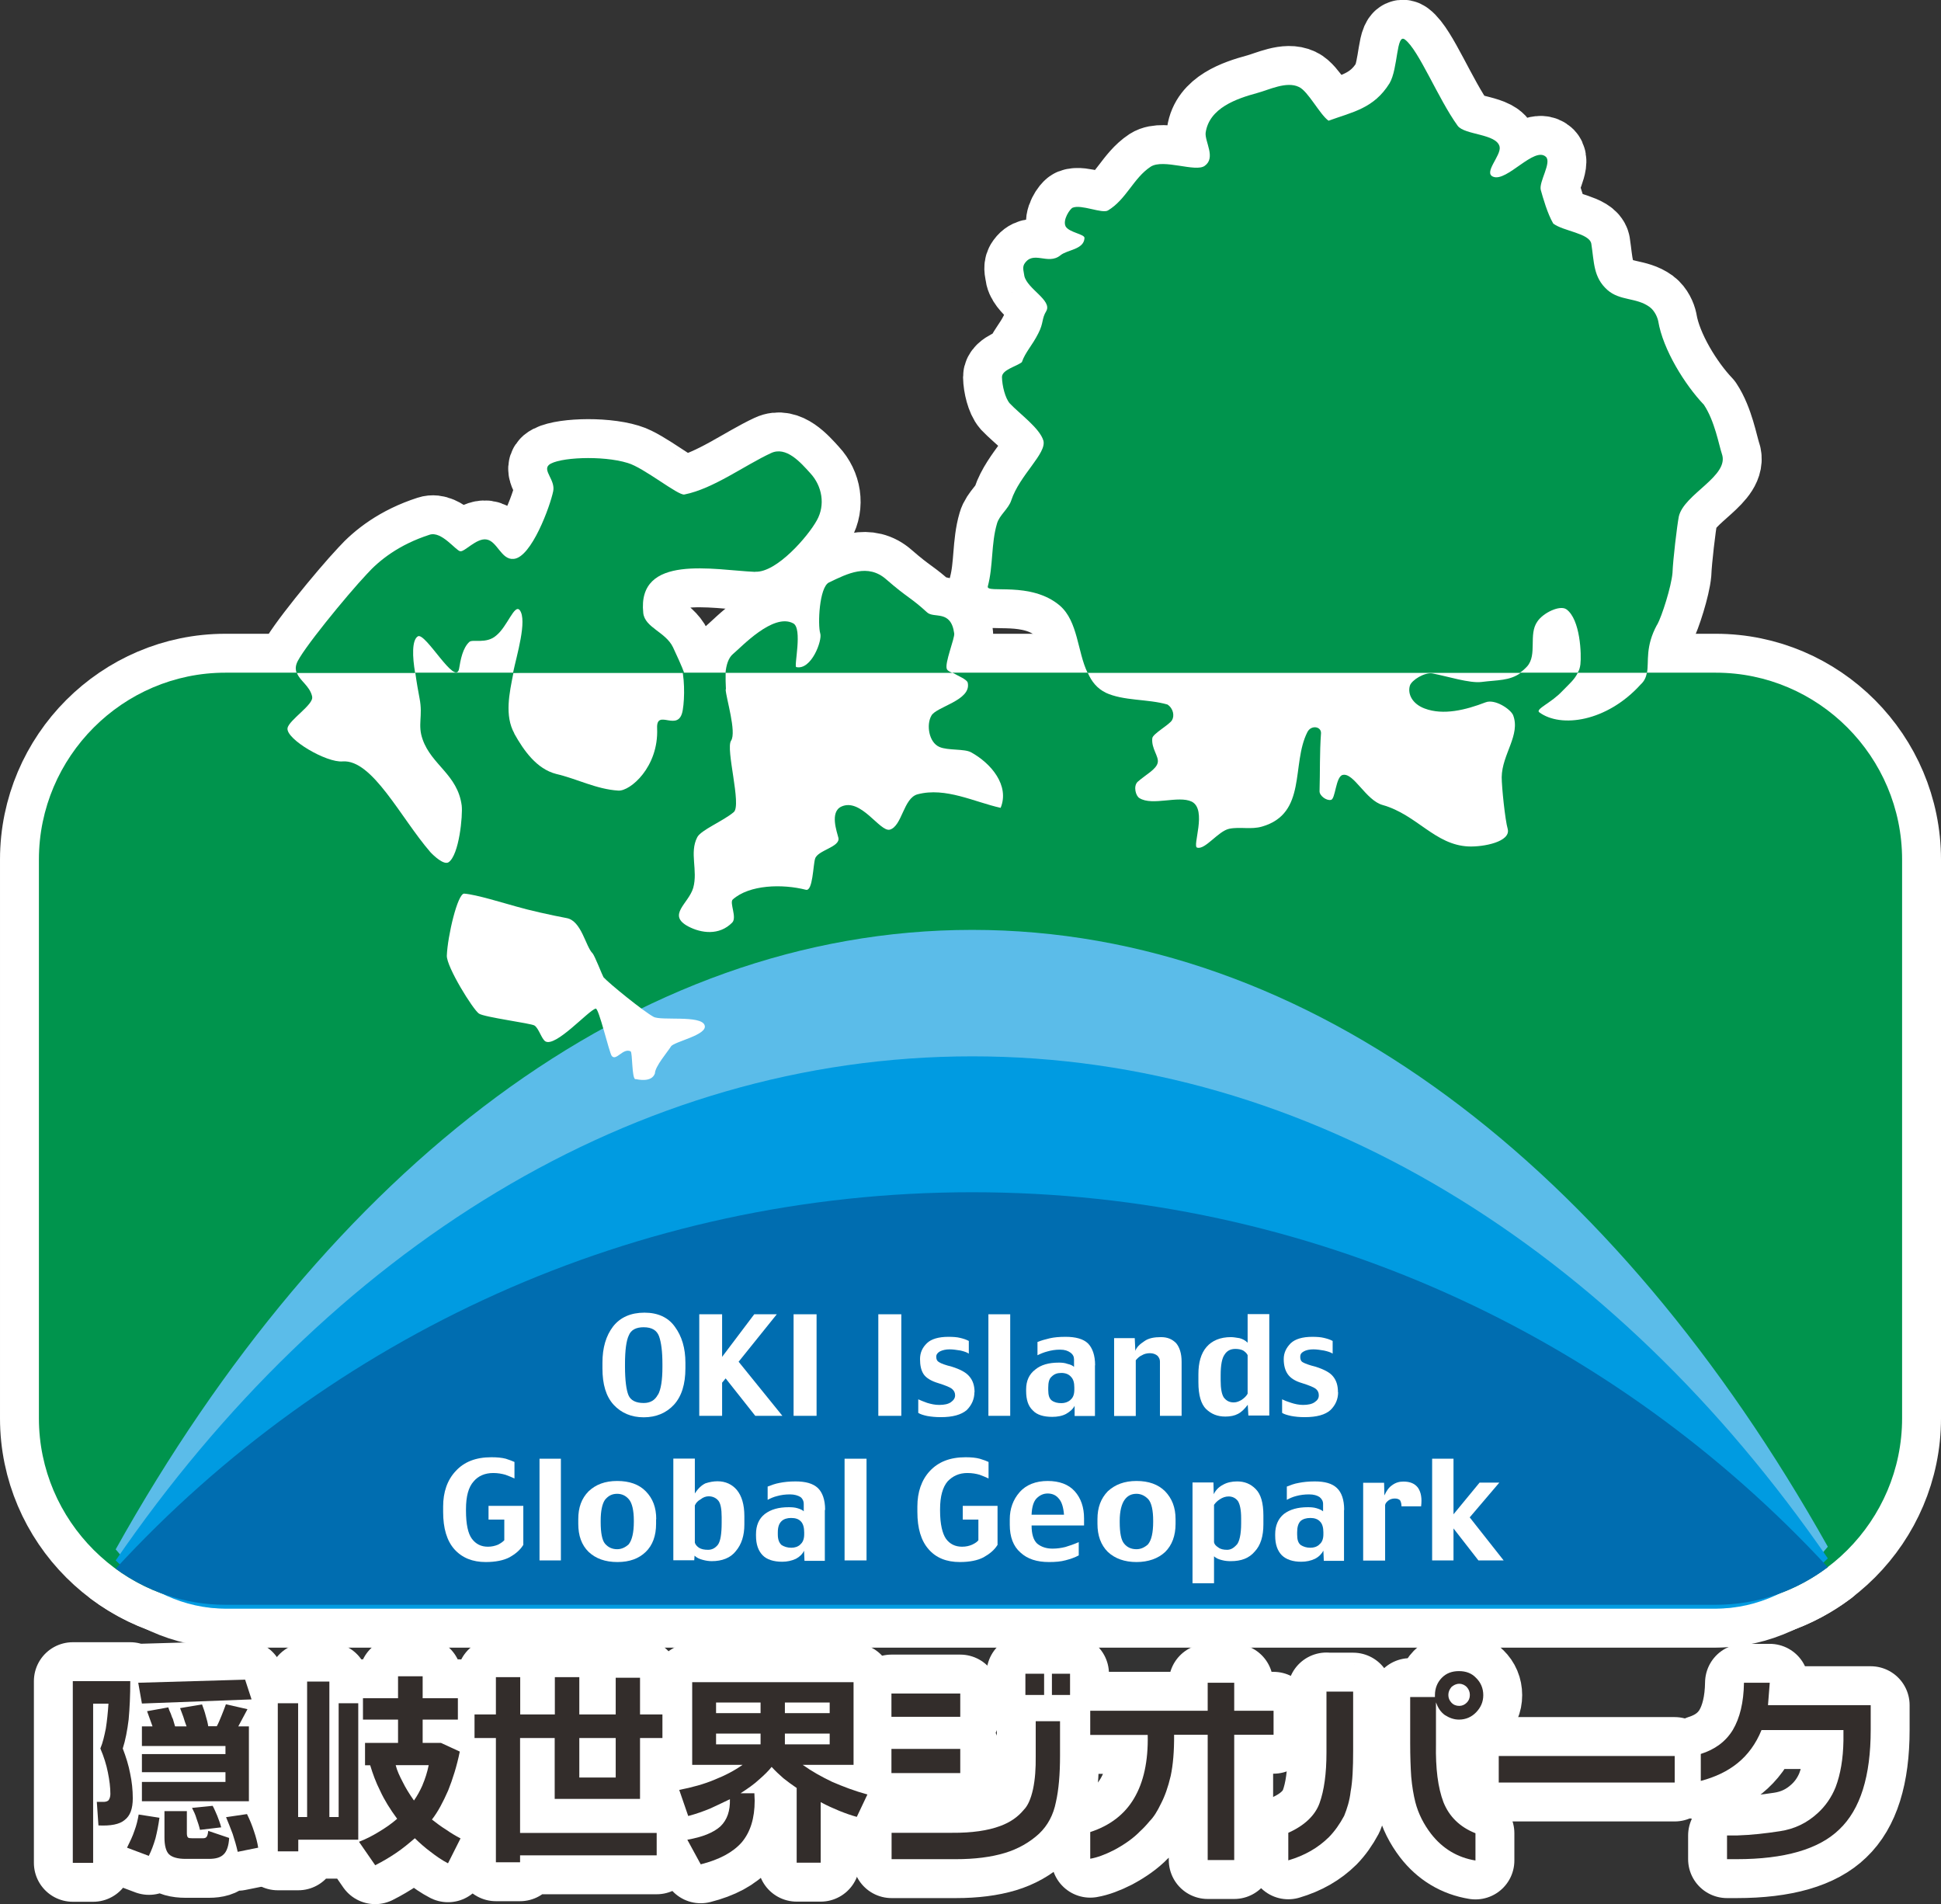 <?xml version="1.0" encoding="UTF-8"?><svg id="_レイヤー_2" xmlns="http://www.w3.org/2000/svg" viewBox="0 0 131.71 129.2"><rect x="0" y="0" width="131.71" height="129.2" fill="#333333" stroke="none"/><defs><style>.cls-1,.cls-2{fill:#fff;}.cls-3{fill:#006db0;}.cls-4{fill:#332d2b;}.cls-5{fill:#5bbce9;}.cls-6{fill:none;}.cls-7{fill:#009be1;}.cls-8{fill:#00944d;}.cls-2{stroke:#fff;stroke-linecap:round;stroke-linejoin:round;stroke-width:5.28px;}</style></defs><g id="_コンテンツ"><path class="cls-2" d="m129.07,96.23c0,6.95-5.68,12.65-12.64,12.65H15.29c-6.95,0-12.65-5.7-12.65-12.65v-37.91c0-6.98,5.7-12.68,12.65-12.68h101.14c6.96,0,12.64,5.7,12.64,12.68v37.91Z"/><path class="cls-2" d="m65.97,63.09c-22.99,0-43.69,16.19-58.12,42.03,2.09,2.53,4.67,4.01,7.44,4.01h101.14c2.84,0,5.46-1.56,7.6-4.19-14.45-25.73-35.09-41.85-58.06-41.85Z"/><path class="cls-2" d="m65.97,71.67c-22.99,0-43.69,13.18-58.12,34.2,2.09,2.05,4.67,3.27,7.44,3.27h101.14c2.84,0,5.46-1.26,7.6-3.41-14.45-20.94-35.09-34.06-58.06-34.06Z"/><path class="cls-2" d="m65.97,80.89c-22.99,0-43.69,9.87-58.12,25.54,2.09,1.53,4.67,2.45,7.44,2.45h101.14c2.84,0,5.46-.94,7.6-2.55-14.45-15.62-35.09-25.44-58.06-25.44Z"/><path class="cls-2" d="m106.28,41.36c-.44-.31-1.58.24-1.97.83-.62.88.01,2.24-.69,3.04-.17.18-.31.31-.48.42h3.91c.09-.15.15-.33.18-.55.07-.66,0-3.06-.95-3.74Z"/><path class="cls-2" d="m34.75,42.68c-.68-.85-2.43.47-2.89.87-.45.41-.6,1.21-.7,1.83-.24,1.21-2.27-2.49-2.79-2.21-.42.24-.38,1.39-.19,2.49h6.64c.25-1.18.47-2.28-.07-2.97Z"/><path class="cls-2" d="m49.24,46.78c.03.59.75,2.89.37,3.47-.39.55.73,4.38.18,4.85-.72.61-2.24,1.22-2.48,1.71-.54,1.05.06,2.24-.27,3.43-.32,1.08-1.8,1.84-.33,2.62.86.45,2.09.64,2.98-.27.33-.35-.2-1.34.03-1.56,1.13-1.01,3.37-1.07,4.97-.66.47.11.48-1.67.62-2.11.17-.58,1.73-.79,1.58-1.42-.1-.41-.59-1.73.19-2.11,1.34-.63,2.62,1.73,3.3,1.56.84-.24.92-2.15,1.89-2.4,1.9-.5,3.86.53,5.63.92.62-1.51-.64-3.02-2.01-3.77-.46-.25-1.57-.11-2.14-.36-.73-.31-.9-1.52-.55-2.12.31-.61,2.72-1.03,2.47-2.23-.04-.23-.64-.46-1.05-.7h-15.38c-.01.38,0,.77.02,1.13Z"/><path class="cls-2" d="m64.25,45.39c-.17-.37.55-2.11.5-2.41-.22-1.64-1.37-1-1.84-1.43-1.11-1.02-1.34-.99-2.76-2.23-1.26-1.12-2.65-.4-3.9.2-.66.32-.77,2.87-.59,3.46.15.46-.6,2.51-1.63,2.28-.17-.04.45-2.64-.21-2.97-1.36-.72-3.53,1.63-4.08,2.08-.32.27-.46.76-.51,1.28h15.38c-.18-.08-.31-.15-.36-.25Z"/><path class="cls-2" d="m21.18,47.27c.13.53-1.59,1.59-1.67,2.14-.1.74,2.64,2.35,3.74,2.25,2.02-.15,3.94,3.83,5.95,6.15.23.25.92.9,1.24.69.72-.49.97-3.19.89-3.85-.28-2.1-2.04-2.74-2.65-4.48-.36-1.01.03-1.56-.21-2.79-.08-.42-.2-1.07-.29-1.75h-8.04c.19.56.88.9,1.04,1.62Z"/><path class="cls-2" d="m34.89,49.76c.66,1.18,1.53,2.41,2.85,2.75,1.42.33,2.73,1.04,4.22,1.13.8.05,2.74-1.6,2.63-4.22-.07-1.42,1.48.37,1.74-1.25.14-.82.14-2.36-.16-3.15l-11.33.63c-.28,1.39-.61,2.9.06,4.11Z"/><path class="cls-2" d="m51.25,38.79c1.45.07,3.59-2.41,4.18-3.49.58-1.03.37-2.32-.45-3.2-.66-.73-1.63-1.84-2.66-1.36-1.81.84-3.91,2.42-5.88,2.81-.42.09-2.76-1.83-3.85-2.14-1.72-.53-4.73-.38-5.34.13-.44.39.44,1.02.29,1.78-.2,1-1.48,4.52-2.69,4.6-.84.08-1.11-1.22-1.85-1.32-.67-.1-1.48.86-1.77.8-.3-.04-1.27-1.39-2.08-1.12-2.08.67-3.42,1.74-4.25,2.66-1.36,1.44-4.51,5.29-4.77,6.08-.09.25-.07.46,0,.64h8.04c-.19-1.1-.23-2.24.19-2.49.52-.27,2.55,3.42,2.79,2.21.1-.62.25-1.42.7-1.83.22-.2,1.15.16,1.82-.43.76-.61,1.24-2.17,1.6-1.72.52.69-.21,3.07-.46,4.26h11.62c-.1-.31-.6-1.41-.76-1.74-.5-1.05-1.91-1.33-2.02-2.33-.43-4.05,4.82-2.91,7.59-2.79Z"/><path class="cls-2" d="m75.01,46.99c1.24.58,2.86.42,4.21.81.41.27.48.78.31,1.06-.17.31-1.34.94-1.34,1.24-.07.69.46,1.22.37,1.64-.09.46-.82.82-1.37,1.31-.3.3-.12.96.13,1.1.88.55,2.64-.2,3.55.24,1.07.55,0,3.07.37,3.12.54.16,1.42-1.12,2.17-1.28.74-.15,1.48.07,2.23-.15,3.07-.89,1.97-4.22,3.07-6.4.25-.51.94-.4.93.06-.1,1.36-.06,2.63-.1,3.95,0,.3.47.65.77.58.31-.03.32-1.56.79-1.69.75-.2,1.58,1.73,2.73,2.04,2.32.66,3.54,2.71,5.82,2.81,1.03.04,2.87-.32,2.66-1.18-.18-.61-.41-2.87-.41-3.52.02-1.56,1.3-2.87.77-4.22-.19-.41-1.23-1.1-1.86-.86-1.35.52-2.87.9-4.14.42-.83-.31-1.17-.98-1-1.55.12-.38,1-.92,1.53-.83,1.03.2,2.53.68,3.33.58,1.09-.14,1.89-.07,2.65-.61h-29.36c.25.58.63,1.06,1.22,1.34Z"/><path class="cls-2" d="m107.06,45.65c-.21.45-.59.77-1.05,1.24-.73.79-1.82,1.21-1.57,1.43,1.47,1.1,4.6.65,6.89-1.88.25-.23.36-.48.42-.79h-4.7Z"/><path class="cls-2" d="m112.45,42.39c.32-.58.96-2.59,1.04-3.52.03-.87.31-3.22.43-3.83.35-1.53,3.46-2.74,2.92-4.25-.2-.59-.48-2.22-1.22-3.33-1.28-1.34-2.78-3.74-3.1-5.68-.05-.24-.23-.69-.58-.95-.9-.66-2.01-.4-2.87-1.16-.96-.86-.89-1.87-1.09-3.14-.14-.71-1.89-.84-2.58-1.36-.39-.66-.7-1.75-.85-2.29-.13-.55.74-1.83.36-2.23-.78-.76-2.66,1.72-3.59,1.34-.68-.27.56-1.44.44-2.03-.19-.9-2.39-.79-2.85-1.43-1.33-1.84-2.64-5.15-3.58-5.85-.59-.44-.45,1.97-1.04,2.97-1.07,1.72-2.52,1.95-4.14,2.54-.6-.43-1.39-2.01-2.01-2.29-.84-.41-2.04.2-2.83.41-1.39.38-3.26,1.01-3.5,2.7-.06.61.71,1.69-.06,2.24-.62.46-2.8-.5-3.67.06-1.17.77-1.65,2.22-2.9,2.97-.4.23-1.8-.43-2.39-.19-.18.07-.7.83-.48,1.27.24.42,1.3.52,1.28.79-.04.79-1.18.79-1.63,1.17-.86.7-1.86-.38-2.46.6-.14.25-.02.55.01.81.21.88,1.89,1.64,1.49,2.37-.33.54-.17.79-.54,1.51-.42.84-.88,1.27-1.12,1.96-.35.29-1.35.51-1.35,1.01.01.59.22,1.44.53,1.79.68.72,2.02,1.67,2.28,2.52.24.87-1.62,2.35-2.18,4.06-.19.58-.81,1-.97,1.58-.4,1.35-.25,2.87-.62,4.25-.15.53,2.92-.38,4.9,1.32,1.22,1.07,1.18,3.11,1.86,4.53h29.36c.17-.11.31-.24.48-.42.7-.8.07-2.17.69-3.04.39-.59,1.53-1.14,1.97-.83.95.68,1.03,3.08.95,3.74-.03.22-.08.4-.18.55h4.7c.14-.74-.14-1.74.69-3.26Z"/><path class="cls-2" d="m43.12,73.23c-.26-.06-.19-1.82-.33-1.9-.52-.25-.98.69-1.28.31-.17-.22-.88-3.28-1.09-3.21-.51.14-2.72,2.65-3.42,2.22-.26-.18-.44-.88-.73-1.07-.21-.15-3.4-.56-3.77-.81-.41-.28-2.2-3.17-2.18-3.93.05-1.32.73-4.23,1.18-4.21.82.06,2.7.65,3.55.88.82.24,2.33.58,3.4.78,1.01.18,1.29,1.94,1.76,2.39.15.17.66,1.49.74,1.62.37.42,2.73,2.33,3.4,2.69.51.28,3.2-.13,3.46.56.26.67-2.09,1.12-2.28,1.45-.23.37-1.08,1.35-1.09,1.83-.22.62-1.12.42-1.33.38Z"/><path class="cls-2" d="m6.55,122.25h.42c.17.01.3-.02.39-.1.08-.1.13-.26.13-.43,0-.45-.06-.93-.17-1.47-.1-.51-.27-1.06-.51-1.62.17-.4.27-.86.37-1.35.08-.5.14-1.07.18-1.69h-1.04v10.8h-1.38v-12.33h3.9c0,.97-.04,1.82-.11,2.6-.09.73-.22,1.42-.4,1.97.22.57.4,1.15.5,1.69.12.56.18,1.12.18,1.69,0,.71-.18,1.19-.55,1.47-.35.3-.95.41-1.78.37l-.11-1.6Zm10.08-8.3l.44,1.35-7.44.28-.25-1.41,7.25-.21Zm.16,2.02l-.62,1.16h.72v5.08h-7.26v-1.31h5.67v-.66h-5.67v-1.23h5.67v-.55h-5.67v-1.33h.72l-.37-1.03,1.44-.26c.05.15.1.29.17.43.05.11.07.24.14.35l.15.51h.78c-.08-.21-.16-.44-.22-.65-.07-.2-.15-.41-.22-.59l1.49-.25c.1.27.19.52.25.77.08.26.14.5.17.71h.58c.12-.21.21-.45.32-.71.1-.25.2-.5.3-.78l1.45.33Zm-6.68,9.95l-1.49-.56c.2-.41.38-.77.5-1.14.14-.37.23-.75.29-1.11l1.41.22c-.07.51-.16.96-.27,1.4-.13.44-.27.82-.45,1.18Zm2.57-3.05v1.52c0,.14.03.24.08.28.04.04.13.05.28.05h.72c.13,0,.21-.02.27-.11.05-.08.08-.2.1-.39l1.42.48c-.03.53-.16.91-.37,1.11-.21.21-.52.31-1,.31h-1.59c-.53,0-.92-.11-1.13-.32-.2-.2-.3-.61-.3-1.12v-1.8h1.51Zm2.33,1.11l-1.44.17c-.06-.27-.15-.53-.24-.78-.07-.25-.18-.48-.3-.71l1.4-.14c.12.21.21.45.31.67.09.24.2.51.27.79Zm2.51,1.38l-1.39.28c-.09-.41-.21-.81-.34-1.21-.15-.4-.29-.76-.45-1.14l1.42-.21c.21.42.36.81.48,1.18.13.38.23.76.28,1.1Z"/><path class="cls-2" d="m28.67,121.12c-.17.38-.36.73-.58,1.04-.31-.44-.57-.86-.76-1.25-.21-.4-.39-.78-.48-1.15h2.24c-.1.5-.25.95-.42,1.35Zm-9.82-5.56v10.05h1.39v-.79h4.07v-9.26h-1.33v7.72h-.63v-9.19h-1.51v9.19h-.61v-7.72h-1.39Zm8.16-1.83v1.49h-2.38v1.45h2.38v1.58h-2.24v1.52h.35c.17.56.38,1.15.68,1.74.28.61.67,1.24,1.15,1.89-.39.34-.81.63-1.25.89-.42.26-.87.49-1.34.67l1.1,1.59c.5-.25.99-.54,1.43-.84.46-.31.85-.64,1.26-.99.36.35.7.65,1.08.93.36.28.76.56,1.17.77l.85-1.69c-.33-.17-.68-.38-.99-.6-.33-.2-.64-.44-.95-.68.42-.54.76-1.2,1.1-1.97.31-.77.59-1.66.79-2.64l-1.28-.59h-1.24v-1.58h2.39v-1.45h-2.39v-1.49h-1.66Z"/><path class="cls-2" d="m41.78,117.92v2.68h-2.47v-2.68h2.47Zm-8.13-4.13v2.53h-1.45v1.6h1.45v8.43h1.64v-.47h9.27v-1.52h-9.27v-6.44h2.35v4.13h5.79v-4.13h1.52v-1.6h-1.52v-2.49h-1.65v2.49h-2.47v-2.53h-1.66v2.53h-2.35v-2.53h-1.64Z"/><path class="cls-2" d="m53.26,118.35v-.73h3.04v.73h-3.04Zm-6.29-4.22v5.61h3.42c-.55.39-1.18.72-1.91,1.01-.71.3-1.52.52-2.39.69l.61,1.77c.54-.14,1.04-.32,1.52-.52.45-.21.88-.41,1.31-.62.02.79-.18,1.4-.65,1.85-.47.42-1.21.72-2.24.9l.91,1.67c1.27-.32,2.19-.82,2.78-1.49.59-.7.88-1.64.88-2.83l-.02-.5h-.94c.48-.31.93-.62,1.29-.96.32-.28.61-.56.82-.83.25.27.51.52.8.77.28.22.57.44.9.66v5.07h1.63v-4.11c.44.24.85.42,1.26.59.42.17.82.31,1.19.41l.72-1.52c-.88-.24-1.66-.54-2.4-.86-.73-.35-1.39-.72-1.99-1.15h3.45v-5.61h-10.94Zm6.29,2.1v-.72h3.04v.72h-3.04Zm-1.65,0h-3.02v-.72h3.02v.72Zm0,1.39v.73h-3.02v-.73h3.02Z"/><path class="cls-2" d="m60.49,114.9h4.67v1.58h-4.67v-1.58Zm4.67,3.76v1.64h-4.67v-1.64h4.67Zm6.77-1.88v2.35c0,1.26-.09,2.3-.28,3.14-.17.86-.55,1.58-1.14,2.14-.64.59-1.43,1.04-2.33,1.31-.93.28-2.04.42-3.32.42h-4.36v-1.79h4.11c1.34.01,2.43-.15,3.26-.46.68-.25,1.2-.61,1.61-1.11.26-.26.47-.72.62-1.4.14-.67.19-1.39.18-2.23v-2.37h1.65Zm-1.08-3.22v1.44h-1.27v-1.44h1.27Zm1.76,0v1.44h-1.23v-1.44h1.23Z"/><path class="cls-2" d="m73.98,116.07h7.97v-1.9h1.8v1.9h2.67v1.63h-2.67v8.5h-1.8v-8.5h-2.28c.01,1.1-.07,2.04-.23,2.79-.18.77-.4,1.38-.66,1.88-.25.52-.49.91-.77,1.19-.24.29-.45.51-.64.68-.46.48-1.08.91-1.77,1.28-.61.31-1.15.51-1.62.59v-1.81c1.35-.44,2.34-1.21,2.97-2.28.65-1.09.97-2.53.93-4.31h-3.9v-1.63Z"/><path class="cls-2" d="m99.53,114.46c.14.16.21.33.21.54s-.07.38-.21.52-.31.22-.51.22c-.21,0-.39-.07-.53-.22-.14-.15-.21-.32-.21-.52s.07-.37.21-.54c.15-.13.32-.22.53-.22s.38.09.51.22Zm-9.52.3v4.15c0,1.43-.16,2.57-.47,3.43-.3.83-1.02,1.52-2.12,2.01v1.87c1.12-.33,2.02-.85,2.76-1.58.39-.4.73-.88,1.03-1.44.2-.49.37-1.03.44-1.65.13-.69.17-1.62.17-2.75v-4.03h-1.8Zm5.68,3.47c0,.96.03,1.72.07,2.31.06.68.16,1.25.28,1.73.2.78.57,1.5,1.06,2.14.78,1.01,1.8,1.62,3.02,1.82v-1.85c-1.06-.42-1.78-1.13-2.17-2.1-.38-1-.54-2.29-.51-3.94v-2.84c.13.36.31.65.6.86.3.19.61.31.96.31.47,0,.86-.18,1.16-.49.32-.33.49-.71.49-1.17s-.17-.86-.49-1.17c-.3-.32-.69-.46-1.16-.46s-.86.14-1.17.46c-.3.31-.46.71-.46,1.17v.13h-1.68v3.1Z"/><path class="cls-2" d="m113.64,119.14v1.8h-11.94v-1.8h11.94Z"/><path class="cls-2" d="m126.94,115.69v1.67c0,3.15-.7,5.4-2.13,6.76-1.39,1.35-3.73,2.02-6.97,2.02h-.65v-1.61h.7c.96-.03,1.93-.14,2.9-.29.99-.15,1.84-.56,2.58-1.25.49-.45.91-1.04,1.19-1.74.33-.87.51-1.92.53-3.15v-.72h-5.56c-.38.94-.94,1.69-1.62,2.24-.69.56-1.52.95-2.5,1.21v-1.83c.95-.3,1.69-.83,2.18-1.64.47-.8.73-1.85.75-3.19h1.75l-.12,1.52h6.96Z"/><path class="cls-2" d="m44.65,94.61c-.2.39-.52.58-.97.58-.54,0-.88-.18-1.03-.52-.15-.35-.24-1.02-.24-1.96v-.16c0-.94.09-1.6.26-1.95.15-.38.51-.55,1-.55.57,0,.9.21,1.05.61.15.42.23,1.04.23,1.89v.2c0,.89-.1,1.52-.3,1.88Zm1.86-2.15c0-.99-.24-1.8-.72-2.45-.45-.63-1.15-.95-2.06-.95s-1.64.31-2.13.94c-.48.63-.72,1.44-.72,2.46v.38c0,1.08.24,1.9.76,2.47.52.56,1.2.85,2.04.85s1.53-.29,2.05-.85c.52-.57.78-1.39.78-2.48v-.37Z"/><path class="cls-2" d="m53.08,96.06h-1.83l-2.01-2.54-.24.29v2.25h-1.55v-6.89h1.55v2.89l2.18-2.89h1.53l-2.59,3.22,2.97,3.67Z"/><path class="cls-2" d="m55.41,96.06h-1.56v-6.89h1.56v6.89Z"/><path class="cls-2" d="m61.16,96.06h-1.56v-6.89h1.56v6.89Z"/><path class="cls-2" d="m66.12,94.46c0,.46-.18.87-.52,1.21-.38.32-.95.48-1.76.48-.35,0-.65-.03-.93-.08-.27-.06-.46-.12-.6-.21v-.92c.15.07.35.15.6.24.27.08.52.14.82.14.36,0,.61-.06.79-.18.19-.14.29-.28.29-.47,0-.18-.07-.31-.19-.42-.13-.12-.45-.25-.96-.41-.47-.14-.82-.35-.99-.61-.17-.26-.24-.6-.24-1.02s.15-.77.47-1.08c.29-.28.79-.43,1.45-.43.32,0,.6.02.79.07.22.05.41.11.6.21v.86c-.13-.09-.31-.15-.56-.21-.27-.04-.5-.08-.74-.08-.26,0-.48.05-.66.14-.16.09-.25.21-.25.36,0,.19.07.31.21.38.12.08.42.19.86.3.57.18.96.39,1.18.66.24.28.35.63.35,1.07Z"/><path class="cls-2" d="m68.55,96.06h-1.48v-6.89h1.48v6.89Z"/><path class="cls-2" d="m72.63,94.99c-.17.14-.38.21-.6.21-.27,0-.48-.05-.66-.18-.17-.13-.24-.36-.24-.71v-.16c0-.35.06-.6.22-.74.19-.19.39-.26.67-.26s.51.09.66.27c.16.16.22.41.22.72v.14c0,.32-.08.55-.27.7Zm1.68-2.36c0-.68-.18-1.17-.48-1.48-.32-.31-.84-.45-1.52-.45-.43,0-.77.03-1.08.1-.3.07-.58.15-.83.25v.9c.2-.1.44-.2.68-.26.25-.07.52-.12.85-.12s.53.08.69.19c.19.13.26.29.26.47v.51c-.09-.09-.24-.16-.43-.2-.21-.08-.42-.09-.6-.09-.69,0-1.21.15-1.6.47-.42.32-.62.77-.62,1.35v.1c0,.6.14,1.03.45,1.32.28.31.75.44,1.32.44.35,0,.68-.06.94-.2.26-.15.46-.32.58-.55v.69h1.38v-3.43Z"/><path class="cls-2" d="m80.18,96.06h-1.47v-3.69c0-.15-.06-.26-.16-.38-.13-.11-.3-.18-.52-.18-.2,0-.4.05-.54.14-.17.07-.3.2-.42.34v3.78h-1.47v-5.28h1.4l.04.86c.09-.25.3-.45.62-.66.28-.2.66-.27,1.11-.27s.76.13,1.04.41c.23.28.37.69.37,1.26v3.69Z"/><path class="cls-2" d="m84.27,94.97c-.18.1-.34.18-.55.18-.31,0-.51-.12-.68-.34-.14-.22-.21-.6-.21-1.15v-.37c0-.67.09-1.15.27-1.39.17-.27.42-.38.73-.38.21,0,.4.04.53.11.13.09.23.17.3.31v2.62c-.08.15-.22.29-.4.41Zm1.86-5.81h-1.47v1.94c-.16-.16-.33-.25-.55-.31-.21-.03-.4-.07-.58-.07-.72,0-1.28.23-1.66.67-.38.44-.55,1.07-.55,1.84v.56c0,.87.18,1.47.52,1.81.36.34.77.51,1.31.51.33,0,.63-.06.85-.18.24-.12.45-.33.67-.62l.04.73h1.42v-6.89Z"/><path class="cls-2" d="m90.8,94.46c0,.46-.17.87-.52,1.21-.36.32-.93.48-1.75.48-.35,0-.64-.03-.91-.08-.28-.06-.48-.12-.62-.21v-.92c.14.07.33.15.62.24.25.08.52.14.8.14.34,0,.61-.06.78-.18.21-.14.29-.28.29-.47,0-.18-.06-.31-.18-.42-.14-.12-.45-.25-.96-.41-.48-.14-.79-.35-.97-.61-.18-.26-.27-.6-.27-1.02s.17-.77.48-1.08c.3-.28.79-.43,1.46-.43.3,0,.58.02.78.07.21.05.42.11.6.21v.86c-.13-.09-.32-.15-.59-.21-.23-.04-.49-.08-.72-.08-.26,0-.49.05-.65.14-.17.09-.24.21-.24.36,0,.19.05.31.18.38.14.08.42.19.87.3.56.18.97.39,1.18.66.23.28.33.63.33,1.07Z"/><path class="cls-2" d="m35.5,104.83c-.21.34-.52.6-.93.83-.4.21-.95.32-1.61.32-.89,0-1.6-.28-2.13-.87-.51-.58-.76-1.42-.76-2.53v-.37c0-.97.28-1.8.86-2.41.57-.62,1.36-.93,2.41-.93.4,0,.71.03.98.1.26.08.45.16.59.22v1.12c-.17-.08-.37-.16-.61-.25-.24-.07-.52-.12-.83-.12-.57,0-1.02.2-1.33.57-.35.39-.52,1.01-.52,1.89v.09c0,.93.14,1.56.4,1.91.27.36.62.54,1.09.54.25,0,.47-.05.69-.14.19-.1.33-.2.42-.3v-1.4h-1.07v-.93h2.36v2.66Z"/><path class="cls-2" d="m38.06,105.87h-1.45v-6.9h1.45v6.9Z"/><path class="cls-2" d="m42.68,104.76c-.22.21-.49.35-.8.35-.34,0-.62-.13-.83-.38-.19-.23-.29-.72-.29-1.46v-.09c0-.66.1-1.14.29-1.42.23-.28.48-.41.83-.41.32,0,.59.13.8.38.21.25.33.74.33,1.44v.09c0,.73-.13,1.23-.33,1.49Zm1.85-1.69c0-.79-.23-1.4-.71-1.89-.46-.47-1.11-.7-1.94-.7s-1.45.24-1.94.7c-.48.49-.7,1.1-.7,1.89v.32c0,.79.22,1.43.7,1.9.49.46,1.13.69,1.96.69s1.45-.24,1.91-.68c.48-.46.71-1.11.71-1.91v-.32Z"/><path class="cls-2" d="m48.72,104.8c-.19.24-.41.35-.67.35s-.46-.04-.62-.14c-.16-.11-.25-.23-.28-.35v-2.52c.08-.18.2-.31.4-.42.17-.14.36-.2.54-.2.26,0,.49.1.65.29s.23.57.23,1.13v.38c0,.74-.08,1.24-.25,1.48Zm1.79-1.94c0-.78-.18-1.37-.51-1.77-.32-.38-.77-.59-1.31-.59-.28,0-.54.05-.82.14-.25.12-.5.34-.72.69v-2.37h-1.46v6.9h1.42l.02-.31c.15.14.32.22.55.28.22.06.42.09.62.09.7,0,1.27-.22,1.63-.68.39-.46.58-1.06.58-1.8v-.6Z"/><path class="cls-2" d="m54.3,104.8c-.17.15-.38.21-.6.21-.27,0-.48-.07-.66-.18-.16-.14-.26-.36-.26-.72v-.14c0-.36.08-.6.26-.77.15-.14.37-.21.64-.21.3,0,.52.07.68.25.14.15.21.41.21.72v.14c0,.31-.09.55-.27.69Zm1.69-2.37c0-.67-.18-1.17-.49-1.47-.33-.31-.83-.45-1.52-.45-.43,0-.78.04-1.08.1-.29.05-.58.16-.81.25v.9c.19-.1.4-.2.66-.26.25-.07.53-.11.86-.11.29,0,.53.07.71.18.15.12.22.28.22.46v.51c-.07-.08-.22-.15-.42-.21-.19-.06-.4-.07-.6-.07-.69,0-1.21.15-1.62.46-.41.32-.6.79-.6,1.37v.1c0,.59.15,1.02.45,1.33.28.29.74.44,1.33.44.33,0,.65-.07.93-.2.26-.14.45-.33.55-.55l.03.69h1.38v-3.44Z"/><path class="cls-2" d="m58.8,105.87h-1.49v-6.9h1.49v6.9Z"/><path class="cls-2" d="m67.68,104.83c-.21.34-.53.6-.94.83-.4.21-.94.32-1.61.32-.9,0-1.61-.28-2.12-.87-.51-.58-.76-1.42-.76-2.53v-.37c0-.97.28-1.8.85-2.41.58-.62,1.37-.93,2.42-.93.38,0,.7.03.96.1.27.08.48.16.6.22v1.12c-.17-.08-.36-.16-.6-.25-.24-.07-.51-.12-.84-.12-.55,0-.99.2-1.34.57-.33.39-.51,1.01-.51,1.89v.09c0,.93.16,1.56.4,1.91.26.36.63.54,1.09.54.27,0,.48-.05.69-.14.21-.1.35-.2.42-.3v-1.4h-1.06v-.93h2.36v2.66Z"/><path class="cls-2" d="m70,102.76c.02-.52.14-.9.34-1.1.23-.23.48-.33.75-.33.31,0,.57.11.76.35.2.22.31.59.35,1.09h-2.21Zm3.56.25c0-.74-.21-1.36-.63-1.83-.42-.47-1.05-.7-1.84-.7s-1.46.25-1.91.77c-.43.49-.66,1.11-.66,1.83v.37c0,.83.24,1.46.72,1.88.48.45,1.13.65,1.94.65.44,0,.8-.03,1.13-.12.31-.08.63-.19.89-.33v-.9c-.32.14-.64.25-.91.33-.29.07-.56.11-.87.11-.41,0-.76-.11-1.04-.34-.25-.23-.38-.64-.38-1.23h3.56v-.49Z"/><path class="cls-2" d="m77.92,104.76c-.22.21-.49.35-.8.35-.36,0-.64-.13-.84-.38-.2-.23-.3-.72-.3-1.46v-.09c0-.66.13-1.14.33-1.42.2-.28.46-.41.81-.41.3,0,.58.13.81.38.21.25.32.74.32,1.44v.09c0,.73-.12,1.23-.33,1.49Zm1.85-1.69c0-.79-.24-1.4-.71-1.89-.47-.47-1.12-.7-1.94-.7s-1.45.24-1.95.7c-.47.49-.7,1.1-.7,1.89v.32c0,.79.23,1.43.7,1.9.49.46,1.15.69,1.95.69s1.47-.24,1.94-.68c.47-.46.71-1.11.71-1.91v-.32Z"/><path class="cls-2" d="m83.91,104.81c-.21.24-.42.34-.64.34-.24,0-.45-.04-.6-.16-.17-.11-.26-.21-.29-.35v-2.54c.09-.13.22-.27.4-.38.18-.12.38-.19.59-.19.25,0,.47.1.63.31.14.22.22.61.22,1.17v.35c0,.75-.12,1.24-.3,1.45Zm1.82-1.98c0-.86-.17-1.45-.52-1.8-.36-.37-.78-.52-1.26-.52-.36,0-.68.07-.95.22-.31.16-.52.39-.64.65l-.02-.8h-1.42v6.84h1.46v-1.83c.15.14.33.21.54.26.22.06.42.07.6.07.71,0,1.24-.2,1.62-.65.4-.42.59-1.04.59-1.85v-.6Z"/><path class="cls-2" d="m89.52,104.8c-.17.15-.37.21-.6.21-.27,0-.47-.07-.65-.18-.18-.14-.25-.36-.25-.72v-.14c0-.36.07-.6.23-.77.16-.14.38-.21.67-.21.27,0,.5.07.66.25.15.15.22.41.22.72v.14c0,.31-.09.55-.28.69Zm1.69-2.37c0-.67-.17-1.17-.49-1.47-.32-.31-.82-.45-1.5-.45-.44,0-.79.04-1.09.1-.31.05-.58.16-.81.25v.9c.18-.1.4-.2.64-.26.26-.07.55-.11.87-.11s.54.07.71.18c.15.12.24.28.24.46v.51c-.09-.08-.24-.15-.44-.21-.2-.06-.39-.07-.6-.07-.68,0-1.21.15-1.62.46-.39.32-.59.79-.59,1.37v.1c0,.59.15,1.02.45,1.33.3.29.74.44,1.32.44.34,0,.66-.07.93-.2.27-.14.45-.33.57-.55l.03.69h1.37v-3.44Z"/><path class="cls-2" d="m96.45,102.2h-1.35c0-.16-.03-.27-.08-.38-.06-.1-.2-.15-.37-.15-.18,0-.32.05-.43.13-.14.11-.21.2-.23.31v3.77h-1.49v-5.28h1.42l.02.86c.14-.31.31-.55.52-.69.24-.18.49-.25.77-.25.46,0,.78.14.99.42.21.31.28.72.21,1.27Z"/><path class="cls-2" d="m102.04,105.87h-1.72l-1.69-2.17v2.17h-1.45v-6.9h1.45v3.77l1.77-2.15h1.34l-2.01,2.36,2.31,2.93Z"/><path class="cls-8" d="m129.07,96.23c0,6.95-5.68,12.65-12.64,12.65H15.29c-6.95,0-12.65-5.7-12.65-12.65v-37.91c0-6.98,5.7-12.68,12.65-12.68h101.14c6.96,0,12.64,5.7,12.64,12.68v37.91Z"/><path class="cls-5" d="m65.97,63.09c-22.99,0-43.69,16.19-58.12,42.03,2.09,2.53,4.67,4.01,7.44,4.01h101.14c2.84,0,5.46-1.56,7.6-4.19-14.45-25.73-35.09-41.85-58.06-41.85Z"/><path class="cls-7" d="m65.97,71.67c-22.99,0-43.69,13.18-58.12,34.2,2.09,2.05,4.67,3.27,7.44,3.27h101.14c2.84,0,5.46-1.26,7.6-3.41-14.45-20.94-35.09-34.06-58.06-34.06Z"/><path class="cls-3" d="m65.97,80.89c-22.99,0-43.69,9.87-58.12,25.54,2.09,1.53,4.67,2.45,7.44,2.45h101.14c2.84,0,5.46-.94,7.6-2.55-14.45-15.62-35.09-25.44-58.06-25.44Z"/><path class="cls-6" d="m106.28,41.36c-.44-.31-1.58.24-1.97.83-.62.88.01,2.24-.69,3.04-.17.18-.31.31-.48.42h3.91c.09-.15.15-.33.18-.55.07-.66,0-3.06-.95-3.74Z"/><path class="cls-6" d="m34.75,42.68c-.68-.85-2.43.47-2.89.87-.45.41-.6,1.21-.7,1.83-.24,1.21-2.27-2.49-2.79-2.21-.42.24-.38,1.39-.19,2.49h6.64c.25-1.18.47-2.28-.07-2.97Z"/><path class="cls-1" d="m49.24,46.78c.03.59.75,2.89.37,3.47-.39.55.73,4.38.18,4.85-.72.61-2.24,1.22-2.48,1.71-.54,1.05.06,2.24-.27,3.43-.32,1.08-1.8,1.84-.33,2.62.86.45,2.09.64,2.98-.27.33-.35-.2-1.34.03-1.56,1.13-1.01,3.37-1.07,4.97-.66.47.11.48-1.67.62-2.11.17-.58,1.73-.79,1.58-1.42-.1-.41-.59-1.73.19-2.11,1.34-.63,2.62,1.73,3.3,1.56.84-.24.92-2.15,1.89-2.4,1.9-.5,3.86.53,5.63.92.62-1.51-.64-3.02-2.01-3.77-.46-.25-1.57-.11-2.14-.36-.73-.31-.9-1.52-.55-2.12.31-.61,2.72-1.03,2.47-2.23-.04-.23-.64-.46-1.05-.7h-15.38c-.01.38,0,.77.02,1.13Z"/><path class="cls-8" d="m64.25,45.39c-.17-.37.55-2.11.5-2.41-.22-1.64-1.37-1-1.84-1.43-1.11-1.02-1.34-.99-2.76-2.23-1.26-1.12-2.65-.4-3.9.2-.66.32-.77,2.87-.59,3.46.15.46-.6,2.51-1.63,2.28-.17-.04.45-2.64-.21-2.97-1.36-.72-3.53,1.63-4.08,2.08-.32.27-.46.76-.51,1.28h15.38c-.18-.08-.31-.15-.36-.25Z"/><path class="cls-1" d="m21.18,47.27c.13.53-1.59,1.59-1.67,2.14-.1.74,2.64,2.35,3.74,2.25,2.02-.15,3.94,3.83,5.95,6.15.23.25.92.9,1.24.69.72-.49.97-3.19.89-3.85-.28-2.1-2.04-2.74-2.65-4.48-.36-1.01.03-1.56-.21-2.79-.08-.42-.2-1.07-.29-1.75h-8.04c.19.56.88.9,1.04,1.62Z"/><path class="cls-1" d="m34.89,49.76c.66,1.18,1.53,2.41,2.85,2.75,1.42.33,2.73,1.04,4.22,1.13.8.05,2.74-1.6,2.63-4.22-.07-1.42,1.48.37,1.74-1.25.14-.82.14-2.36-.16-3.15l-11.33.63c-.28,1.39-.61,2.9.06,4.11Z"/><path class="cls-8" d="m51.25,38.79c1.45.07,3.59-2.41,4.18-3.49.58-1.03.37-2.32-.45-3.2-.66-.73-1.63-1.84-2.66-1.36-1.81.84-3.91,2.42-5.88,2.81-.42.09-2.76-1.83-3.85-2.14-1.72-.53-4.73-.38-5.34.13-.44.39.44,1.02.29,1.78-.2,1-1.48,4.52-2.69,4.6-.84.08-1.11-1.22-1.85-1.32-.67-.1-1.48.86-1.77.8-.3-.04-1.27-1.39-2.08-1.12-2.08.67-3.42,1.74-4.25,2.66-1.36,1.44-4.51,5.29-4.77,6.08-.09.25-.07.46,0,.64h8.04c-.19-1.1-.23-2.24.19-2.49.52-.27,2.55,3.42,2.79,2.21.1-.62.25-1.42.7-1.83.22-.2,1.15.16,1.82-.43.76-.61,1.24-2.17,1.6-1.72.52.69-.21,3.07-.46,4.26h11.62c-.1-.31-.6-1.41-.76-1.74-.5-1.05-1.91-1.33-2.02-2.33-.43-4.05,4.82-2.91,7.59-2.79Z"/><path class="cls-1" d="m75.01,46.99c1.24.58,2.86.42,4.21.81.41.27.48.78.31,1.06-.17.31-1.34.94-1.34,1.24-.07.69.46,1.22.37,1.64-.09.46-.82.82-1.37,1.31-.3.3-.12.96.13,1.1.88.55,2.64-.2,3.55.24,1.07.55,0,3.07.37,3.12.54.16,1.42-1.12,2.17-1.28.74-.15,1.48.07,2.23-.15,3.07-.89,1.97-4.22,3.07-6.4.25-.51.94-.4.93.06-.1,1.36-.06,2.63-.1,3.95,0,.3.47.65.77.58.31-.03.32-1.56.79-1.69.75-.2,1.58,1.73,2.73,2.04,2.32.66,3.54,2.71,5.82,2.81,1.03.04,2.87-.32,2.66-1.18-.18-.61-.41-2.87-.41-3.52.02-1.56,1.3-2.87.77-4.22-.19-.41-1.23-1.1-1.86-.86-1.35.52-2.87.9-4.14.42-.83-.31-1.17-.98-1-1.55.12-.38,1-.92,1.53-.83,1.03.2,2.53.68,3.33.58,1.09-.14,1.89-.07,2.65-.61h-29.36c.25.58.63,1.06,1.22,1.34Z"/><path class="cls-1" d="m107.06,45.65c-.21.45-.59.77-1.05,1.24-.73.79-1.82,1.21-1.57,1.43,1.47,1.1,4.6.65,6.89-1.88.25-.23.36-.48.42-.79h-4.7Z"/><path class="cls-8" d="m112.45,42.39c.32-.58.96-2.59,1.04-3.52.03-.87.31-3.22.43-3.83.35-1.53,3.46-2.74,2.92-4.25-.2-.59-.48-2.22-1.22-3.33-1.28-1.34-2.78-3.74-3.1-5.68-.05-.24-.23-.69-.58-.95-.9-.66-2.01-.4-2.87-1.16-.96-.86-.89-1.87-1.09-3.14-.14-.71-1.89-.84-2.58-1.36-.39-.66-.7-1.75-.85-2.29-.13-.55.74-1.83.36-2.23-.78-.76-2.66,1.72-3.59,1.34-.68-.27.56-1.44.44-2.03-.19-.9-2.39-.79-2.85-1.43-1.33-1.84-2.64-5.15-3.58-5.85-.59-.44-.45,1.97-1.04,2.97-1.07,1.72-2.52,1.95-4.14,2.54-.6-.43-1.39-2.01-2.01-2.29-.84-.41-2.04.2-2.83.41-1.39.38-3.26,1.01-3.5,2.7-.06.61.71,1.69-.06,2.24-.62.46-2.8-.5-3.67.06-1.17.77-1.65,2.22-2.9,2.97-.4.23-1.8-.43-2.39-.19-.18.07-.7.83-.48,1.27.24.42,1.3.52,1.28.79-.04.79-1.18.79-1.63,1.17-.86.7-1.86-.38-2.46.6-.14.25-.02.55.01.81.21.88,1.89,1.64,1.49,2.37-.33.54-.17.79-.54,1.51-.42.84-.88,1.27-1.12,1.96-.35.29-1.35.51-1.35,1.01.01.59.22,1.44.53,1.79.68.72,2.02,1.67,2.28,2.52.24.87-1.62,2.35-2.18,4.06-.19.58-.81,1-.97,1.58-.4,1.35-.25,2.87-.62,4.25-.15.53,2.92-.38,4.9,1.32,1.22,1.07,1.18,3.11,1.86,4.53h29.36c.17-.11.31-.24.48-.42.7-.8.07-2.17.69-3.04.39-.59,1.53-1.14,1.97-.83.95.68,1.03,3.08.95,3.74-.03.22-.08.4-.18.55h4.7c.14-.74-.14-1.74.69-3.26Z"/><path class="cls-1" d="m43.12,73.23c-.26-.06-.19-1.82-.33-1.9-.52-.25-.98.69-1.28.31-.17-.22-.88-3.28-1.09-3.21-.51.14-2.72,2.65-3.42,2.22-.26-.18-.44-.88-.73-1.07-.21-.15-3.4-.56-3.77-.81-.41-.28-2.2-3.17-2.18-3.93.05-1.32.73-4.23,1.18-4.21.82.06,2.7.65,3.55.88.82.24,2.33.58,3.4.78,1.01.18,1.29,1.94,1.76,2.39.15.17.66,1.49.74,1.62.37.42,2.73,2.33,3.4,2.69.51.28,3.2-.13,3.46.56.26.67-2.09,1.12-2.28,1.45-.23.37-1.08,1.35-1.09,1.83-.22.62-1.12.42-1.33.38Z"/><path class="cls-4" d="m6.55,122.25h.42c.17.01.3-.02.39-.1.08-.1.13-.26.13-.43,0-.45-.06-.93-.17-1.47-.1-.51-.27-1.06-.51-1.62.17-.4.27-.86.37-1.35.08-.5.14-1.07.18-1.69h-1.04v10.8h-1.38v-12.33h3.9c0,.97-.04,1.82-.11,2.6-.09.73-.22,1.42-.4,1.97.22.57.4,1.15.5,1.69.12.56.18,1.12.18,1.69,0,.71-.18,1.19-.55,1.47-.35.3-.95.41-1.78.37l-.11-1.6Zm10.08-8.3l.44,1.35-7.44.28-.25-1.41,7.25-.21Zm.16,2.02l-.62,1.16h.72v5.08h-7.26v-1.31h5.67v-.66h-5.67v-1.23h5.67v-.55h-5.67v-1.33h.72l-.37-1.03,1.44-.26c.05.15.1.29.17.43.05.11.07.24.14.35l.15.51h.78c-.08-.21-.16-.44-.22-.65-.07-.2-.15-.41-.22-.59l1.49-.25c.1.27.19.52.25.77.08.26.14.5.17.71h.58c.12-.21.21-.45.32-.71.1-.25.2-.5.3-.78l1.45.33Zm-6.68,9.95l-1.49-.56c.2-.41.38-.77.5-1.14.14-.37.23-.75.29-1.11l1.41.22c-.07.51-.16.96-.27,1.4-.13.44-.27.82-.45,1.18Zm2.57-3.05v1.52c0,.14.03.24.08.28.04.04.13.05.28.05h.72c.13,0,.21-.02.27-.11.05-.08.08-.2.1-.39l1.42.48c-.03.53-.16.91-.37,1.11-.21.21-.52.31-1,.31h-1.59c-.53,0-.92-.11-1.13-.32-.2-.2-.3-.61-.3-1.12v-1.8h1.51Zm2.33,1.11l-1.44.17c-.06-.27-.15-.53-.24-.78-.07-.25-.18-.48-.3-.71l1.4-.14c.12.21.21.45.31.67.09.24.2.51.27.79Zm2.51,1.38l-1.39.28c-.09-.41-.21-.81-.34-1.21-.15-.4-.29-.76-.45-1.14l1.42-.21c.21.42.36.81.48,1.18.13.38.23.76.28,1.1Z"/><path class="cls-4" d="m28.67,121.12c-.17.38-.36.73-.58,1.04-.31-.44-.57-.86-.76-1.25-.21-.4-.39-.78-.48-1.15h2.24c-.1.5-.25.95-.42,1.35Zm-9.82-5.56v10.05h1.39v-.79h4.07v-9.26h-1.33v7.72h-.63v-9.19h-1.51v9.19h-.61v-7.72h-1.39Zm8.16-1.83v1.49h-2.38v1.45h2.38v1.58h-2.24v1.52h.35c.17.56.38,1.15.68,1.74.28.61.67,1.24,1.15,1.89-.39.34-.81.63-1.25.89-.42.26-.87.49-1.34.67l1.1,1.59c.5-.25.99-.54,1.43-.84.46-.31.85-.64,1.26-.99.36.35.7.65,1.08.93.36.28.76.56,1.17.77l.85-1.69c-.33-.17-.68-.38-.99-.6-.33-.2-.64-.44-.95-.68.42-.54.76-1.2,1.1-1.97.31-.77.59-1.66.79-2.64l-1.28-.59h-1.24v-1.58h2.39v-1.45h-2.39v-1.49h-1.66Z"/><path class="cls-4" d="m41.78,117.92v2.68h-2.47v-2.68h2.47Zm-8.13-4.13v2.53h-1.45v1.6h1.45v8.43h1.64v-.47h9.27v-1.52h-9.27v-6.44h2.35v4.13h5.79v-4.13h1.52v-1.6h-1.52v-2.49h-1.65v2.49h-2.47v-2.53h-1.66v2.53h-2.35v-2.53h-1.64Z"/><path class="cls-4" d="m53.26,118.35v-.73h3.04v.73h-3.04Zm-6.29-4.22v5.61h3.42c-.55.39-1.18.72-1.91,1.01-.71.3-1.52.52-2.39.69l.61,1.77c.54-.14,1.04-.32,1.52-.52.45-.21.88-.41,1.31-.62.02.79-.18,1.4-.65,1.85-.47.42-1.21.72-2.24.9l.91,1.67c1.27-.32,2.19-.82,2.78-1.49.59-.7.88-1.64.88-2.83l-.02-.5h-.94c.48-.31.93-.62,1.29-.96.32-.28.61-.56.82-.83.25.27.51.52.8.77.28.22.57.44.9.66v5.07h1.63v-4.11c.44.24.85.42,1.26.59.42.17.82.31,1.19.41l.72-1.52c-.88-.24-1.66-.54-2.4-.86-.73-.35-1.39-.72-1.99-1.15h3.45v-5.61h-10.94Zm6.29,2.1v-.72h3.04v.72h-3.04Zm-1.65,0h-3.02v-.72h3.02v.72Zm0,1.39v.73h-3.02v-.73h3.02Z"/><path class="cls-4" d="m60.49,114.9h4.67v1.58h-4.67v-1.58Zm4.67,3.76v1.64h-4.67v-1.64h4.67Zm6.77-1.88v2.35c0,1.26-.09,2.3-.28,3.14-.17.86-.55,1.58-1.14,2.14-.64.59-1.43,1.04-2.33,1.31-.93.28-2.04.42-3.32.42h-4.36v-1.79h4.11c1.34.01,2.43-.15,3.26-.46.68-.25,1.2-.61,1.61-1.11.26-.26.47-.72.62-1.4.14-.67.19-1.39.18-2.23v-2.37h1.65Zm-1.08-3.22v1.44h-1.27v-1.44h1.27Zm1.76,0v1.44h-1.23v-1.44h1.23Z"/><path class="cls-4" d="m73.98,116.07h7.97v-1.9h1.8v1.9h2.67v1.63h-2.67v8.5h-1.8v-8.5h-2.28c.01,1.1-.07,2.04-.23,2.79-.18.77-.4,1.38-.66,1.88-.25.52-.49.91-.77,1.19-.24.29-.45.51-.64.68-.46.48-1.08.91-1.77,1.28-.61.31-1.15.51-1.62.59v-1.81c1.35-.44,2.34-1.21,2.97-2.28.65-1.09.97-2.53.93-4.31h-3.9v-1.63Z"/><path class="cls-4" d="m99.53,114.46c.14.16.21.33.21.54s-.07.38-.21.52-.31.22-.51.22c-.21,0-.39-.07-.53-.22-.14-.15-.21-.32-.21-.52s.07-.37.21-.54c.15-.13.32-.22.53-.22s.38.09.51.22Zm-9.52.3v4.15c0,1.43-.16,2.57-.47,3.43-.3.83-1.02,1.52-2.12,2.01v1.87c1.12-.33,2.02-.85,2.76-1.58.39-.4.73-.88,1.03-1.44.2-.49.37-1.03.44-1.65.13-.69.17-1.62.17-2.75v-4.03h-1.8Zm5.68,3.47c0,.96.03,1.72.07,2.31.06.68.16,1.25.28,1.73.2.78.57,1.5,1.06,2.14.78,1.01,1.8,1.62,3.02,1.82v-1.85c-1.06-.42-1.78-1.13-2.17-2.1-.38-1-.54-2.29-.51-3.94v-2.84c.13.36.31.65.6.86.3.19.61.31.96.31.47,0,.86-.18,1.16-.49.32-.33.49-.71.49-1.17s-.17-.86-.49-1.17c-.3-.32-.69-.46-1.16-.46s-.86.14-1.17.46c-.3.31-.46.71-.46,1.17v.13h-1.68v3.1Z"/><path class="cls-4" d="m113.64,119.14v1.8h-11.94v-1.8h11.94Z"/><path class="cls-4" d="m126.94,115.69v1.67c0,3.15-.7,5.4-2.13,6.76-1.39,1.35-3.73,2.02-6.97,2.02h-.65v-1.61h.7c.96-.03,1.93-.14,2.9-.29.99-.15,1.84-.56,2.58-1.25.49-.45.91-1.04,1.19-1.74.33-.87.51-1.92.53-3.15v-.72h-5.56c-.38.94-.94,1.69-1.62,2.24-.69.56-1.52.95-2.5,1.21v-1.83c.95-.3,1.69-.83,2.18-1.64.47-.8.73-1.85.75-3.19h1.75l-.12,1.52h6.96Z"/><path class="cls-1" d="m44.65,94.61c-.2.39-.52.58-.97.58-.54,0-.88-.18-1.03-.52-.15-.35-.24-1.02-.24-1.96v-.16c0-.94.09-1.6.26-1.95.15-.38.51-.55,1-.55.57,0,.9.21,1.05.61.15.42.23,1.04.23,1.89v.2c0,.89-.1,1.52-.3,1.88Zm1.86-2.15c0-.99-.24-1.8-.72-2.45-.45-.63-1.15-.95-2.06-.95s-1.64.31-2.13.94c-.48.63-.72,1.44-.72,2.46v.38c0,1.08.24,1.9.76,2.47.52.56,1.2.85,2.04.85s1.53-.29,2.05-.85c.52-.57.78-1.39.78-2.48v-.37Z"/><path class="cls-1" d="m53.08,96.06h-1.83l-2.01-2.54-.24.29v2.25h-1.55v-6.89h1.55v2.89l2.18-2.89h1.53l-2.59,3.22,2.97,3.67Z"/><path class="cls-1" d="m55.41,96.06h-1.56v-6.89h1.56v6.89Z"/><path class="cls-1" d="m61.16,96.06h-1.56v-6.89h1.56v6.89Z"/><path class="cls-1" d="m66.12,94.46c0,.46-.18.87-.52,1.21-.38.32-.95.48-1.76.48-.35,0-.65-.03-.93-.08-.27-.06-.46-.12-.6-.21v-.92c.15.07.35.15.6.24.27.08.52.14.82.14.36,0,.61-.06.79-.18.19-.14.29-.28.29-.47,0-.18-.07-.31-.19-.42-.13-.12-.45-.25-.96-.41-.47-.14-.82-.35-.99-.61-.17-.26-.24-.6-.24-1.02s.15-.77.47-1.08c.29-.28.79-.43,1.45-.43.32,0,.6.02.79.07.22.05.41.11.6.21v.86c-.13-.09-.31-.15-.56-.21-.27-.04-.5-.08-.74-.08-.26,0-.48.05-.66.14-.16.09-.25.21-.25.36,0,.19.07.31.21.38.12.08.42.19.86.3.57.18.96.39,1.18.66.24.28.35.63.35,1.07Z"/><path class="cls-1" d="m68.55,96.06h-1.48v-6.89h1.48v6.89Z"/><path class="cls-1" d="m72.63,94.99c-.17.14-.38.21-.6.21-.27,0-.48-.05-.66-.18-.17-.13-.24-.36-.24-.71v-.16c0-.35.06-.6.22-.74.19-.19.39-.26.67-.26s.51.09.66.27c.16.16.22.41.22.72v.14c0,.32-.08.55-.27.7Zm1.68-2.36c0-.68-.18-1.17-.48-1.48-.32-.31-.84-.45-1.52-.45-.43,0-.77.03-1.08.1-.3.07-.58.15-.83.25v.9c.2-.1.44-.2.68-.26.25-.07.52-.12.85-.12s.53.08.69.19c.19.13.26.29.26.47v.51c-.09-.09-.24-.16-.43-.2-.21-.08-.42-.09-.6-.09-.69,0-1.21.15-1.6.47-.42.32-.62.77-.62,1.35v.1c0,.6.14,1.03.45,1.32.28.31.75.44,1.32.44.35,0,.68-.06.94-.2.26-.15.46-.32.58-.55v.69h1.38v-3.43Z"/><path class="cls-1" d="m80.18,96.06h-1.47v-3.69c0-.15-.06-.26-.16-.38-.13-.11-.3-.18-.52-.18-.2,0-.4.05-.54.14-.17.07-.3.2-.42.34v3.78h-1.47v-5.28h1.4l.04.86c.09-.25.3-.45.62-.66.28-.2.66-.27,1.11-.27s.76.13,1.04.41c.23.28.37.69.37,1.26v3.69Z"/><path class="cls-1" d="m84.27,94.97c-.18.1-.34.18-.55.18-.31,0-.51-.12-.68-.34-.14-.22-.21-.6-.21-1.15v-.37c0-.67.09-1.15.27-1.39.17-.27.42-.38.73-.38.21,0,.4.04.53.11.13.09.23.17.3.31v2.62c-.08.15-.22.29-.4.41Zm1.86-5.81h-1.47v1.94c-.16-.16-.33-.25-.55-.31-.21-.03-.4-.07-.58-.07-.72,0-1.28.23-1.66.67-.38.44-.55,1.07-.55,1.84v.56c0,.87.18,1.47.52,1.81.36.34.77.51,1.31.51.33,0,.63-.06.85-.18.24-.12.45-.33.67-.62l.04.73h1.42v-6.89Z"/><path class="cls-1" d="m90.8,94.46c0,.46-.17.87-.52,1.21-.36.32-.93.48-1.75.48-.35,0-.64-.03-.91-.08-.28-.06-.48-.12-.62-.21v-.92c.14.07.33.15.62.24.25.08.52.14.8.14.34,0,.61-.06.78-.18.21-.14.29-.28.29-.47,0-.18-.06-.31-.18-.42-.14-.12-.45-.25-.96-.41-.48-.14-.79-.35-.97-.61-.18-.26-.27-.6-.27-1.02s.17-.77.48-1.08c.3-.28.79-.43,1.46-.43.3,0,.58.02.78.07.21.05.42.11.6.21v.86c-.13-.09-.32-.15-.59-.21-.23-.04-.49-.08-.72-.08-.26,0-.49.05-.65.14-.17.09-.24.21-.24.36,0,.19.05.31.18.38.14.08.42.19.87.3.56.18.97.39,1.18.66.23.28.33.63.33,1.07Z"/><path class="cls-1" d="m35.5,104.83c-.21.34-.52.6-.93.83-.4.21-.95.32-1.61.32-.89,0-1.6-.28-2.13-.87-.51-.58-.76-1.42-.76-2.53v-.37c0-.97.28-1.8.86-2.41.57-.62,1.36-.93,2.41-.93.4,0,.71.03.98.1.26.08.45.16.59.22v1.12c-.17-.08-.37-.16-.61-.25-.24-.07-.52-.12-.83-.12-.57,0-1.02.2-1.33.57-.35.39-.52,1.01-.52,1.89v.09c0,.93.14,1.56.4,1.91.27.36.62.54,1.09.54.25,0,.47-.05.69-.14.19-.1.33-.2.42-.3v-1.4h-1.07v-.93h2.36v2.66Z"/><path class="cls-1" d="m38.06,105.87h-1.45v-6.9h1.45v6.9Z"/><path class="cls-1" d="m42.68,104.76c-.22.21-.49.35-.8.35-.34,0-.62-.13-.83-.38-.19-.23-.29-.72-.29-1.46v-.09c0-.66.1-1.14.29-1.42.23-.28.48-.41.83-.41.32,0,.59.13.8.38.21.25.33.74.33,1.44v.09c0,.73-.13,1.23-.33,1.49Zm1.85-1.69c0-.79-.23-1.4-.71-1.89-.46-.47-1.11-.7-1.94-.7s-1.45.24-1.94.7c-.48.49-.7,1.1-.7,1.89v.32c0,.79.22,1.43.7,1.9.49.46,1.13.69,1.96.69s1.45-.24,1.91-.68c.48-.46.71-1.11.71-1.91v-.32Z"/><path class="cls-1" d="m48.72,104.8c-.19.24-.41.35-.67.35s-.46-.04-.62-.14c-.16-.11-.25-.23-.28-.35v-2.52c.08-.18.2-.31.4-.42.17-.14.36-.2.54-.2.26,0,.49.1.65.29s.23.57.23,1.13v.38c0,.74-.08,1.24-.25,1.48Zm1.79-1.94c0-.78-.18-1.37-.51-1.77-.32-.38-.77-.59-1.31-.59-.28,0-.54.05-.82.14-.25.12-.5.34-.72.69v-2.37h-1.46v6.9h1.42l.02-.31c.15.14.32.22.55.28.22.06.42.09.62.09.7,0,1.27-.22,1.63-.68.39-.46.58-1.06.58-1.8v-.6Z"/><path class="cls-1" d="m54.3,104.8c-.17.15-.38.21-.6.21-.27,0-.48-.07-.66-.18-.16-.14-.26-.36-.26-.72v-.14c0-.36.08-.6.26-.77.15-.14.37-.21.64-.21.3,0,.52.07.68.25.14.15.21.41.21.72v.14c0,.31-.09.55-.27.69Zm1.69-2.37c0-.67-.18-1.17-.49-1.47-.33-.31-.83-.45-1.52-.45-.43,0-.78.04-1.08.1-.29.05-.58.16-.81.25v.9c.19-.1.4-.2.66-.26.25-.07.53-.11.86-.11.29,0,.53.07.71.18.15.12.22.28.22.46v.51c-.07-.08-.22-.15-.42-.21-.19-.06-.4-.07-.6-.07-.69,0-1.21.15-1.62.46-.41.32-.6.79-.6,1.37v.1c0,.59.15,1.02.45,1.33.28.29.74.44,1.33.44.33,0,.65-.07.93-.2.26-.14.45-.33.55-.55l.03.69h1.38v-3.44Z"/><path class="cls-1" d="m58.8,105.87h-1.49v-6.9h1.49v6.9Z"/><path class="cls-1" d="m67.68,104.83c-.21.34-.53.6-.94.83-.4.21-.94.32-1.61.32-.9,0-1.61-.28-2.12-.87-.51-.58-.76-1.42-.76-2.53v-.37c0-.97.28-1.8.85-2.41.58-.62,1.37-.93,2.42-.93.38,0,.7.03.96.1.27.08.48.16.6.22v1.12c-.17-.08-.36-.16-.6-.25-.24-.07-.51-.12-.84-.12-.55,0-.99.2-1.34.57-.33.39-.51,1.01-.51,1.89v.09c0,.93.16,1.56.4,1.91.26.36.63.54,1.09.54.27,0,.48-.05.69-.14.21-.1.35-.2.42-.3v-1.4h-1.06v-.93h2.36v2.66Z"/><path class="cls-1" d="m70,102.76c.02-.52.14-.9.34-1.1.23-.23.48-.33.75-.33.31,0,.57.11.76.35.2.22.31.59.35,1.09h-2.21Zm3.56.25c0-.74-.21-1.36-.63-1.83-.42-.47-1.05-.7-1.84-.7s-1.46.25-1.91.77c-.43.49-.66,1.11-.66,1.83v.37c0,.83.24,1.46.72,1.88.48.45,1.13.65,1.94.65.44,0,.8-.03,1.13-.12.31-.08.63-.19.89-.33v-.9c-.32.14-.64.25-.91.33-.29.07-.56.11-.87.11-.41,0-.76-.11-1.04-.34-.25-.23-.38-.64-.38-1.23h3.56v-.49Z"/><path class="cls-1" d="m77.92,104.76c-.22.21-.49.35-.8.35-.36,0-.64-.13-.84-.38-.2-.23-.3-.72-.3-1.46v-.09c0-.66.13-1.14.33-1.42.2-.28.46-.41.81-.41.3,0,.58.13.81.38.21.25.32.74.32,1.44v.09c0,.73-.12,1.23-.33,1.49Zm1.85-1.69c0-.79-.24-1.4-.71-1.89-.47-.47-1.12-.7-1.94-.7s-1.45.24-1.95.7c-.47.49-.7,1.1-.7,1.89v.32c0,.79.23,1.43.7,1.9.49.46,1.15.69,1.95.69s1.47-.24,1.94-.68c.47-.46.71-1.11.71-1.91v-.32Z"/><path class="cls-1" d="m83.91,104.81c-.21.24-.42.34-.64.34-.24,0-.45-.04-.6-.16-.17-.11-.26-.21-.29-.35v-2.54c.09-.13.22-.27.4-.38.18-.12.38-.19.59-.19.25,0,.47.1.63.31.14.22.22.61.22,1.17v.35c0,.75-.12,1.24-.3,1.45Zm1.82-1.98c0-.86-.17-1.45-.52-1.8-.36-.37-.78-.52-1.26-.52-.36,0-.68.07-.95.22-.31.16-.52.39-.64.65l-.02-.8h-1.42v6.84h1.46v-1.83c.15.14.33.21.54.26.22.06.42.07.6.07.71,0,1.24-.2,1.62-.65.4-.42.59-1.04.59-1.85v-.6Z"/><path class="cls-1" d="m89.52,104.8c-.17.15-.37.21-.6.21-.27,0-.47-.07-.65-.18-.18-.14-.25-.36-.25-.72v-.14c0-.36.07-.6.23-.77.16-.14.38-.21.67-.21.27,0,.5.07.66.25.15.15.22.41.22.72v.14c0,.31-.09.55-.28.69Zm1.69-2.37c0-.67-.17-1.17-.49-1.47-.32-.31-.82-.45-1.5-.45-.44,0-.79.04-1.09.1-.31.05-.58.16-.81.25v.9c.18-.1.4-.2.64-.26.26-.07.55-.11.87-.11s.54.07.71.18c.15.12.24.28.24.46v.51c-.09-.08-.24-.15-.44-.21-.2-.06-.39-.07-.6-.07-.68,0-1.21.15-1.62.46-.39.32-.59.79-.59,1.37v.1c0,.59.15,1.02.45,1.33.3.29.74.44,1.32.44.34,0,.66-.07.93-.2.27-.14.45-.33.57-.55l.03.69h1.37v-3.44Z"/><path class="cls-1" d="m96.45,102.2h-1.35c0-.16-.03-.27-.08-.38-.06-.1-.2-.15-.37-.15-.18,0-.32.05-.43.13-.14.11-.21.2-.23.31v3.77h-1.49v-5.28h1.42l.02.86c.14-.31.31-.55.52-.69.24-.18.49-.25.77-.25.46,0,.78.14.99.42.21.31.28.72.21,1.27Z"/><path class="cls-1" d="m102.04,105.87h-1.72l-1.69-2.17v2.17h-1.45v-6.9h1.45v3.77l1.77-2.15h1.34l-2.01,2.36,2.31,2.93Z"/></g></svg>